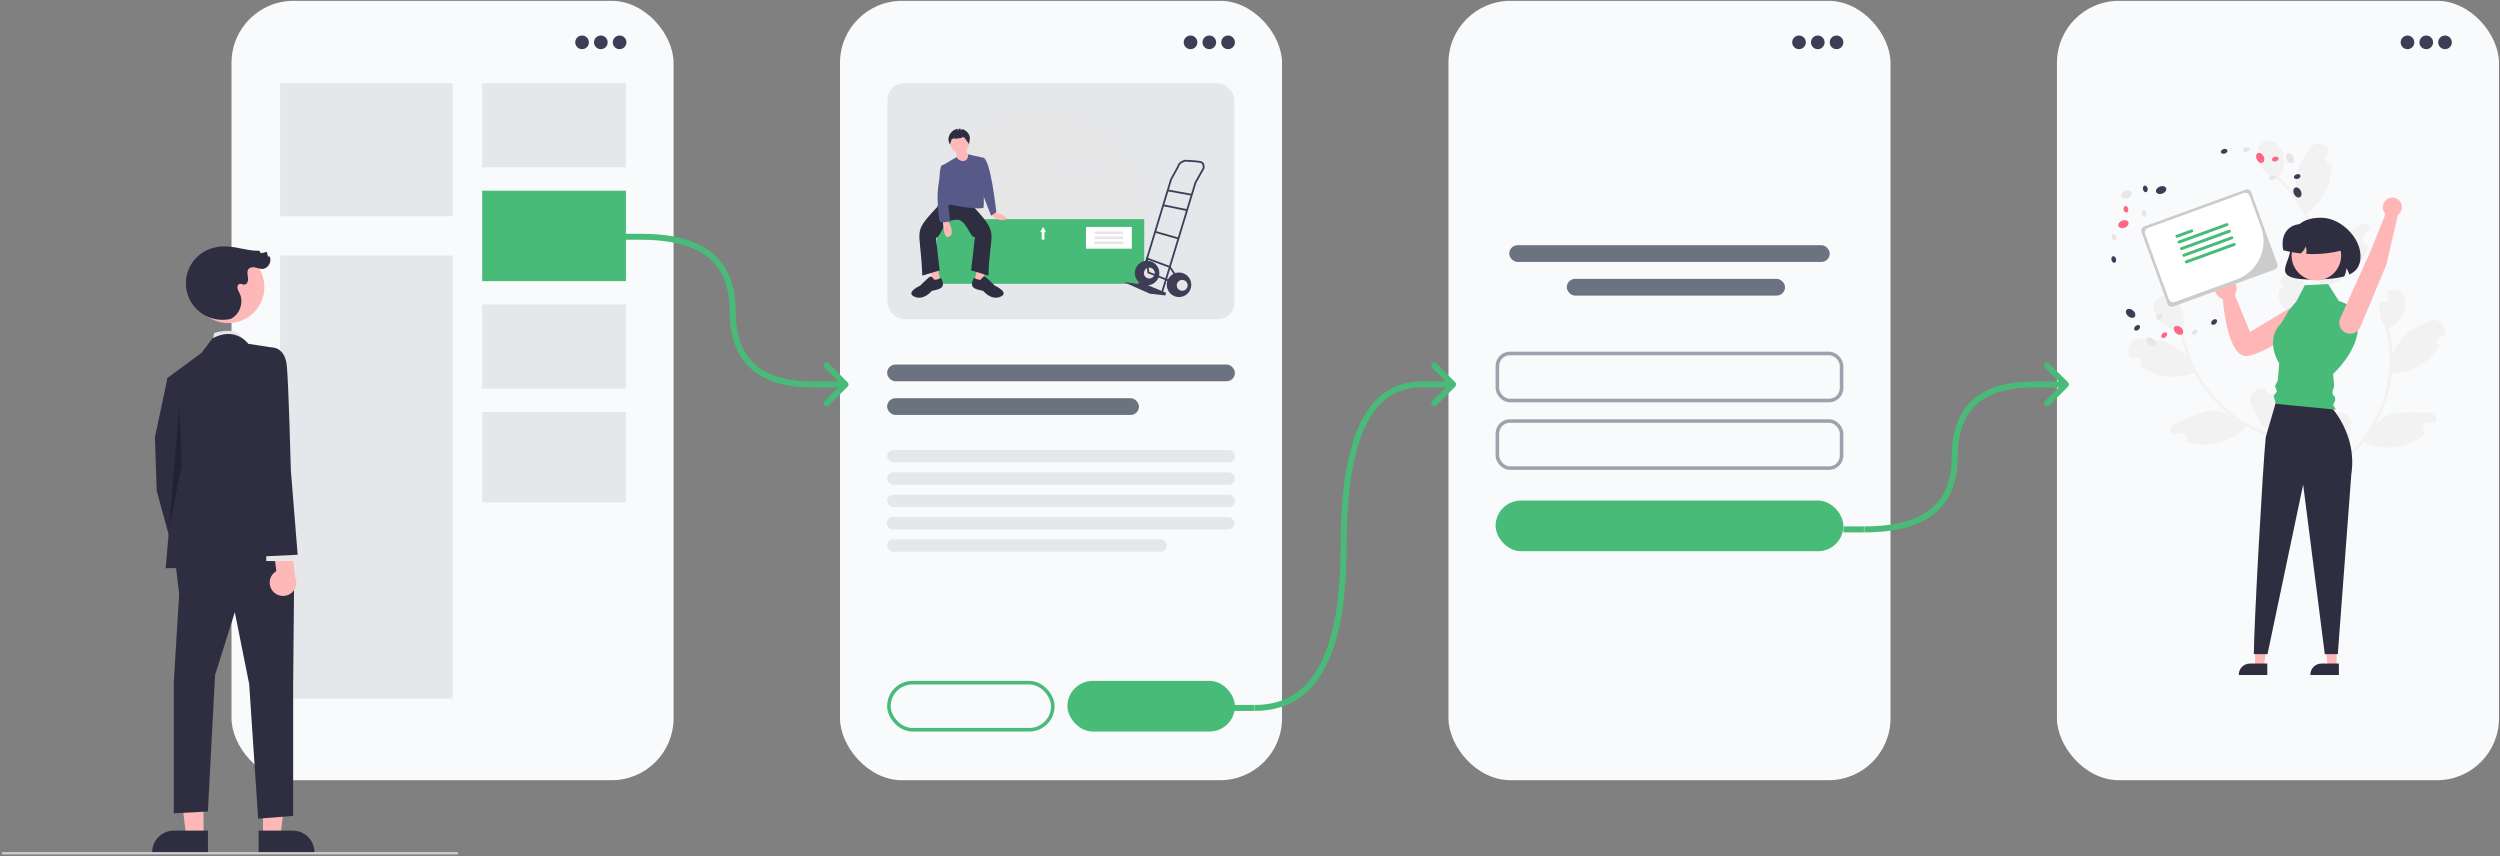<svg fill="none" height="718" viewBox="0 0 2097 718" width="2097" xmlns="http://www.w3.org/2000/svg" xmlns:xlink="http://www.w3.org/1999/xlink"><rect x="0" y="0" width="2097" height="718" fill="#808080" stroke="none"/><clipPath id="a"><path d="m764.415 94.718h246v155h-246z"/></clipPath><clipPath id="b"><path d="m0 0h384v517.698h-384z" transform="matrix(-1 0 0 1 384.495 199.724)"/></clipPath><rect fill="#f9fafb" height="653.737" rx="52" width="370.794" x="194.195" y=".705"/><path d="m525.027 69.814h-120.532v70.509h120.532z" fill="#e5e7eb"/><path d="m525.027 159.958h-120.532v75.864h120.532z" fill="#48bb78"/><path d="m525.027 345.601h-120.532v75.864h120.532z" fill="#e5e7eb"/><path d="m525.027 255.457h-120.532v70.509h120.532z" fill="#e5e7eb"/><path d="m379.591 69.814h-144.639v111.63h144.639z" fill="#e5e7eb"/><path d="m379.591 214.337h-144.639v371.663h144.639z" fill="#e5e7eb"/><path d="m488.236 41.247c3.162 0 5.725-2.563 5.725-5.725 0-3.162-2.563-5.726-5.725-5.726s-5.726 2.563-5.726 5.726c0 3.162 2.564 5.725 5.726 5.725z" fill="#3f3d56"/><path d="m503.981 41.247c3.162 0 5.725-2.563 5.725-5.725 0-3.162-2.563-5.726-5.725-5.726s-5.726 2.563-5.726 5.726c0 3.162 2.564 5.725 5.726 5.725z" fill="#3f3d56"/><path d="m519.726 41.247c3.162 0 5.725-2.563 5.725-5.725 0-3.162-2.563-5.726-5.725-5.726s-5.726 2.563-5.726 5.726c0 3.162 2.564 5.725 5.726 5.725z" fill="#3f3d56"/><rect fill="#f9fafb" height="653.737" rx="52" width="370.794" x="704.582" y=".705"/><rect fill="#6b7280" height="14.046" rx="7.023" width="291.719" x="744.119" y="305.782"/><rect fill="#6b7280" height="14.046" rx="7.023" width="211.242" x="744.119" y="334.011"/><g fill="#e5e7eb"><rect height="10.373" rx="5.187" width="291.719" x="744.119" y="377.452"/><rect height="10.373" rx="5.187" width="291.719" x="744.119" y="396.202"/><rect height="10.373" rx="5.187" width="291.719" x="744.119" y="414.951"/><rect height="10.373" rx="5.187" width="291.719" x="743.695" y="433.7"/><rect height="10.373" rx="5.187" width="234.592" x="744.119" y="452.449"/></g><rect height="39.48" rx="19.74" stroke="#48bb78" stroke-width="3" width="137.482" x="745.619" y="572.624"/><rect fill="#48bb78" height="42.48" rx="21.24" width="140.482" x="895.356" y="571.124"/><rect fill="#e5e7eb" height="198" rx="14" width="291" x="744.415" y="69.814"/><g clip-path="url(#a)"><path d="m953.755 211.794c10.118-25.318 7.057-53.589-5.993-75.301l-136.61 18.93 130.916-27.306c-55.176-68.861-162.567-23.186-152.215 63.755z" fill="#e6e6e6"/><path d="m785.736 183.807h174.043v54.24h-174.043z" fill="#48bb78"/><path d="m834.275 177.192c1.562 1.214 2.133 1.606 2.465 1.556 16.112 4.696 1.987 10.199-5.841.858z" fill="#ffb8b8"/><path d="m781.11 226.802v11.024l7.931-.441-2.203-11.465z" fill="#ffb8b8"/><path d="m825.171 226.802v11.024l-7.931-.441 2.203-11.465z" fill="#ffb8b8"/><path d="m800.937 169.916 11.897-.441c27.444 28.795 17.065 22.227 16.303 61.737l-14.541-4.41 3.085-27.34c.001-.002.813-.543.138-.556-4.221 1.452-7.301-16.524-16.441-14.438-10.401-.498-12.094 14.944-16.303 14.994l3.084 27.34-14.54 4.41c-1.628-43.417-9.607-33.609 16.303-61.737z" fill="#2f2e41"/><path d="m783.313 234.299s-1.763-3.528-3.966-1.764-7.49 7.055-7.49 7.055-12.778 5.733-4.847 9.261 14.54-4.851 14.54-4.851c7.554-1.577 11.912-2.586 7.906-10.833-2.275.985-5.494 2.126-6.143 1.132z" fill="#2f2e41"/><path d="m822.968 234.299s1.762-3.528 3.966-1.764c2.203 1.764 7.49 7.055 7.49 7.055s12.778 5.733 4.847 9.261-14.541-4.851-14.541-4.851c-7.554-1.577-11.911-2.586-7.905-10.833 2.274.985 5.493 2.126 6.143 1.132z" fill="#2f2e41"/><path d="m812.834 120.086c-.655 10.978-15.625 10.011-15.862 0 .655-10.978 15.625-10.011 15.862 0z" fill="#ffb8b8"/><path d="m801.378 125.819c3.855 11.659-5.246 5.311 7.49 14.552l4.847-9.702s-3.525-1.323-3.084-6.173z" fill="#ffb8b8"/><path d="m825.171 132.433-13.134-3c.369 7.926-8.083 6.331-9.558 2.344l-12.557 7.271c5.271 19.647 3.935 20.457-3.084 33.073-2.679 2.448 1.327 3.851 4.815 2.512 2.66-1.643 4.011-3.104 6.861-2.732 13.469 2.807 24.681 3.469 26.456 2.373.635-.91-.019-41.683.201-41.841z" fill="#575a89"/><path d="m821.646 133.315c.441 0 2.711-1.068 2.711-1.068 6.603-.111 11.034 44.343 11.389 45.607l-4.406 3.087-7.05-18.08z" fill="#575a89"/><path d="m790.803 184.909c.225 1.665.609 20.354 7.298 11.624.878-6.369-2.106-8.271-2.892-12.506z" fill="#ffb8b8"/><path d="m792.566 139.048-1.35-.749c-3.62-.119-2.479 9.47-4.01 16.492-1.251 8.18-.895 17.201.572 29.26.129 4.426 8.049 1.638 9.194 1.299 0 0-2.644-18.08-1.322-21.166 1.322-3.087-3.084-25.136-3.084-25.136z" fill="#575a89"/><path d="m812.487 112.391c-1.223-1.988-3.139-3.454-5.377-4.114l-1.644 1.316.639-1.535c-.537-.082-1.081-.113-1.625-.094l-1.479 1.904.612-1.839c-6.347.682-10.102 7.975-6.807 13.078.508-1.563 1.125-3.03 1.633-4.593.4.054.805.056 1.205.006l.618-1.444.173 1.383c1.917-.168 4.76-.534 6.577-.871l-.177-1.061 1.058.882c.556-.128.887-.245.86-.333 1.351 2.18 2.69 3.573 4.042 5.753.513-3.075 1.418-5.632-.308-8.438z" fill="#2f2e41"/><path d="m910.925 190.35h38.437v18.248h-38.437z" fill="#fff"/><path d="m918.194 194.172h23.9v2.188h-23.9z" fill="#e6e6e6"/><path d="m918.194 198.38h23.9v2.188h-23.9z" fill="#e6e6e6"/><path d="m918.194 202.588h23.9v2.188h-23.9z" fill="#e6e6e6"/><path d="m877.452 194.685-1.25-2.168-1.25-2.167-1.25 2.167-1.251 2.168h1.344v6.276h2.314v-6.276z" fill="#fff"/><path d="m962.171 239.341c5.685 0 10.295-4.613 10.295-10.304 0-5.69-4.61-10.303-10.295-10.303-5.686 0-10.295 4.613-10.295 10.303 0 5.691 4.609 10.304 10.295 10.304z" fill="#3f3d56"/><path d="m964.043 233.603c2.519 0 4.562-2.044 4.562-4.566s-2.043-4.566-4.562-4.566c-2.52 0-4.563 2.044-4.563 4.566s2.043 4.566 4.563 4.566z" fill="#e6e6e6"/><g fill="#3f3d56"><path d="m955.678 236.238 22.462 9.367-.702 2.224-12.927-1.463-21.877-9.718 12.166 1.405z"/><path d="m975.533 245.183 27.937-91.715 6.8-12.091.03-.117c.02-.106.52-2.634-.71-4.464-.31-.455-.71-.841-1.18-1.134-.46-.294-.98-.488-1.53-.571-3.75-.705-12.151-1.052-12.507-1.067l-.067-.002-.066.009c-.23.031-5.598.816-6.811 5.508l-5.841 10.638-.023.076-26.439 86.993 1.455.443 26.416-86.918 5.86-10.674.024-.098c.858-3.53 4.96-4.356 5.506-4.451.858.037 8.753.389 12.213 1.039.35.047.68.164.97.346.3.181.55.422.75.707.76 1.122.57 2.774.5 3.209l-6.76 12.017-.02.079-27.962 91.794z"/><path d="m979.347 160.47.27-1.498 20.177 3.647-.271 1.498z"/><path d="m975.545 172.921.305-1.492 20.032 4.092-.305 1.491z"/><path d="m968.722 195.171.418-1.464 19.558 5.601-.419 1.463z"/><path d="m982.366 236.888.555-1.417-18.983-7.44-.933-10.101 17.719 6.623 5.74 8.312 1.251-.865-6.012-8.706-20.435-7.639 1.242 13.451z"/><path d="m988.961 249.176c5.686 0 10.295-4.613 10.295-10.304 0-5.69-4.609-10.303-10.295-10.303s-10.295 4.613-10.295 10.303c0 5.691 4.609 10.304 10.295 10.304z"/></g><path d="m991.652 243.907c2.52 0 4.562-2.044 4.562-4.566s-2.042-4.567-4.562-4.567-4.563 2.045-4.563 4.567 2.043 4.566 4.563 4.566z" fill="#e6e6e6"/></g><path d="m998.623 41.247c3.167 0 5.727-2.563 5.727-5.725 0-3.162-2.56-5.726-5.727-5.726-3.162 0-5.725 2.563-5.725 5.726 0 3.162 2.563 5.725 5.725 5.725z" fill="#3f3d56"/><path d="m1014.37 41.247c3.16 0 5.72-2.563 5.72-5.725 0-3.162-2.56-5.726-5.72-5.726s-5.73 2.563-5.73 5.726c0 3.162 2.57 5.725 5.73 5.725z" fill="#3f3d56"/><path d="m1030.11 41.247c3.17 0 5.73-2.563 5.73-5.725 0-3.162-2.56-5.726-5.73-5.726-3.16 0-5.72 2.563-5.72 5.726 0 3.162 2.56 5.725 5.72 5.725z" fill="#3f3d56"/><rect fill="#f9fafb" height="653.737" rx="52" width="370.794" x="1214.97" y=".705"/><rect fill="#6b7280" height="14.046" rx="7.023" width="268.817" x="1265.96" y="205.678"/><rect fill="#6b7280" height="14.046" rx="7.023" width="183.077" x="1314.21" y="233.907"/><rect height="39.48" rx="10.5" stroke="#9ca3af" stroke-width="3" width="288.719" x="1256.01" y="296.49"/><rect height="39.48" rx="10.5" stroke="#9ca3af" stroke-width="3" width="288.719" x="1256.01" y="353.154"/><rect fill="#48bb78" height="42.48" rx="21.24" width="291.719" x="1254.51" y="419.865"/><path d="m1509.01 41.247c3.16 0 5.73-2.563 5.73-5.725 0-3.162-2.57-5.726-5.73-5.726s-5.72 2.563-5.72 5.726c0 3.162 2.56 5.725 5.72 5.725z" fill="#3f3d56"/><path d="m1524.76 41.247c3.16 0 5.72-2.563 5.72-5.725 0-3.162-2.56-5.726-5.72-5.726-3.17 0-5.73 2.563-5.73 5.726 0 3.162 2.56 5.725 5.73 5.725z" fill="#3f3d56"/><path d="m1540.5 41.247c3.16 0 5.73-2.563 5.73-5.725 0-3.162-2.57-5.726-5.73-5.726s-5.72 2.563-5.72 5.726c0 3.162 2.56 5.725 5.72 5.725z" fill="#3f3d56"/><rect fill="#f9fafb" height="653.737" rx="52" width="370.794" x="1725.36" y=".705"/><path d="m1959.95 559.017h-7.41l-3.53-28.613h10.94z" fill="#ffb6b6"/><path d="m1961.85 566.208-23.92-.001v-.302c0-2.469.98-4.837 2.72-6.583 1.75-1.746 4.12-2.727 6.59-2.727h14.61z" fill="#2f2e41"/><path d="m1898.92 559.017h-7.42l.47-28.613h10.95z" fill="#ffb6b6"/><path d="m1901.81 566.208-23.92-.001v-.302c0-2.469.98-4.837 2.73-6.583 1.74-1.746 4.11-2.727 6.58-2.727h14.61z" fill="#2f2e41"/><path d="m1951.01 353.437c.63.336 1.35.471 2.06.386.7-.085 1.37-.386 1.9-.861.53-.476.9-1.103 1.06-1.797.17-.694.11-1.422-.15-2.084.07-.352.12-.605.19-.957 1.36-1.27 3.07-2.105 4.9-2.397 1.84-.293 3.72-.03 5.41.755 1.68.785 3.1 2.056 4.06 3.65s1.42 3.438 1.32 5.297c-.43 10.481.09 21.791-6.87 30.24 31.77-25.981 46.26-70.242 36.56-110.051-4.76-6.639-6.98-15.458-4.85-23.45 2.68 2.607 7.9 1.907 7.1-2.608-.42-1.784-.87-3.562-1.29-5.346 18.3-7.146 23.07 20.083 1.4 31.17 1.75 7.568 2.72 15.299 2.87 23.068 2.45-7.005 6.52-13.328 11.89-18.45 5.19-4.681 12.06-7.434 18.45-10.574 7.78-3.832 16.41 3.764 13.35 11.873-5.18-.662-8.84 5.529-4.15 8.857-8.25 13.867-24.07 22.68-40.14 22.82-1.63 15.823-6.6 31.117-14.6 44.863 10.27-15.625 30.14-11.126 45.85-11.792 1.04-.132 2.09.043 3.04.503.94.46 1.73 1.185 2.27 2.086.54.902.81 1.941.77 2.991s-.39 2.066-.99 2.924c-2.07-.122-4.14-.037-6.19.251-.97.143-1.86.581-2.57 1.254-.7.672-1.18 1.547-1.37 2.503-.19.957-.08 1.948.31 2.839.4.891 1.06 1.638 1.9 2.138-13.78 12.638-35.13 15.355-51.88 7.29-4.95 6.244-10.54 11.956-16.68 17.044l-24.9-11.882c.04-.319.09-.644.15-.959 2.23 1.245 4.61 2.211 7.08 2.877-2.65-10.137-5.61-16.075 2.74-24.471z" fill="#f2f2f2"/><path d="m1907 329.458c-.46.548-1.07.943-1.76 1.132-.68.188-1.41.16-2.08-.08s-1.25-.68-1.67-1.262c-.41-.581-.63-1.275-.64-1.988-.2-.3-.34-.515-.54-.814-1.73-.663-3.63-.792-5.44-.369-1.81.422-3.46 1.376-4.72 2.739-1.27 1.364-2.1 3.074-2.39 4.913-.28 1.838-.02 3.721.77 5.406 4.35 9.545 8.13 20.214 17.77 25.412-39.22-12.069-69.32-47.592-75.34-88.123 1.9-7.945.64-16.952-4.35-23.548-1.5 3.427-6.6 4.749-7.56.267-.28-1.813-.54-3.628-.82-5.442-19.64.29-13.8 27.311 10.46 29.396 1.22 7.673 3.24 15.197 6.03 22.449-4.91-5.563-11.06-9.882-17.96-12.6-6.58-2.374-13.98-2.33-21.08-2.827-8.65-.613-13.78 9.68-7.89 16.034 4.55-2.568 10.27 1.784 7.18 6.639 12.87 9.728 30.84 11.919 45.78 5.981 7.47 14.04 17.84 26.326 30.43 36.038-15.4-10.595-32.11 1.073-46.9 6.384-1.02.272-1.93.833-2.63 1.615s-1.16 1.752-1.32 2.791c-.16 1.038-.02 2.101.42 3.059.43.957 1.13 1.767 2.02 2.332 1.87-.892 3.82-1.597 5.83-2.103.94-.231 1.94-.164 2.84.193.91.356 1.69.985 2.22 1.799.54.814.81 1.775.78 2.749-.03.975-.36 1.916-.95 2.695 17.52 6.504 38.32.963 50.79-12.83 6.94 3.913 14.27 7.093 21.87 9.49l18.59-20.406c-.16-.28-.33-.559-.5-.832-1.6 1.997-3.44 3.79-5.48 5.34-1.36-10.391-.86-17.008-11.76-21.63z" fill="#f2f2f2"/><path d="m1911.78 243.231c.71-.072 1.38-.36 1.92-.825s.93-1.085 1.1-1.776c.18-.691.14-1.42-.11-2.087-.26-.667-.71-1.24-1.29-1.643-.14-.331-.24-.57-.38-.902.42-1.812 1.38-3.458 2.74-4.725 1.36-1.268 3.07-2.099 4.9-2.388 1.84-.29 3.72-.023 5.41.764 1.68.788 3.09 2.062 4.05 3.657 5.48 8.941 12.21 18.041 11.14 28.94 11.9-39.296-.73-84.122-30.97-111.755-7.65-2.855-14.41-8.937-17.09-16.763 3.68.67 7.63-2.826 4.45-6.128-1.35-1.242-2.71-2.472-4.06-3.714 11.21-16.142 30.35 3.796 18.53 25.094 5.68 5.302 10.78 11.183 15.24 17.547-1.87-7.18-2.01-14.703-.41-21.949 1.7-6.784 5.87-12.902 9.43-19.074 4.32-7.52 15.71-6.03 17.69 2.41-4.67 2.339-4.26 9.522 1.5 9.664.87 16.114-7.35 32.258-20.62 41.343 7.47 14.042 11.86 29.515 12.88 45.388-.18-18.701 18.82-26.053 31.49-35.368.79-.691 1.77-1.136 2.81-1.281s2.1.016 3.05.463 1.75 1.162 2.3 2.056.83 1.93.8 2.981c-1.78 1.052-3.45 2.278-4.99 3.661-.72.657-1.22 1.52-1.44 2.472-.21.952-.12 1.946.26 2.846.37.899 1.02 1.661 1.84 2.18.83.518 1.79.769 2.77.717-4.4 18.178-20.61 32.344-39.01 34.997-.63 7.947-2.09 15.807-4.35 23.453l-27.29 4.034c-.15-.289-.28-.59-.41-.88 2.55-.215 5.06-.741 7.48-1.567-7.85-6.932-13.62-10.209-11.36-21.841z" fill="#f2f2f2"/><path d="m1939.24 234.472c-12.43 0-19.17-1.519-21.52-4.763-2.08-2.863-.69-6.639.92-11.012 1.16-3.143 2.48-6.705 2.48-10.231 0-17.147 8.69-25.842 25.82-25.842 8.53 0 17.68 4.532 24.49 12.124 6.19 6.901 9.27 15.161 8.46 22.662-.67 6.151-3.53 10.196-9.01 12.731l-.32.148-.09-.341c-.47-1.766-1.27-3.426-2.36-4.896-.1 2.307-.68 4.567-1.7 6.638l-.06.118-.13.036c-6.2 1.767-13.55 2.245-19.27 2.465-2.78.108-5.35.163-7.71.163z" fill="#2f2e41"/><path d="m1942.63 258.364c-.48-1.401-1.28-2.668-2.35-3.696-1.06-1.028-2.35-1.788-3.77-2.216s-2.91-.511-4.37-.244c-1.45.267-2.82.878-3.99 1.781l-40.88 24.457-12.79-31.233c1.08-1.586 1.63-3.474 1.57-5.393s-.72-3.771-1.9-5.289c-1.17-1.518-2.8-2.625-4.64-3.162s-3.8-.476-5.61.173c-1.81.65-3.36 1.855-4.44 3.442-1.08 1.588-1.62 3.476-1.56 5.395s.72 3.77 1.9 5.287c1.17 1.516 2.8 2.621 4.64 3.156.79 9.007 5.17 49.262 20.41 47.799 12.82-1.23 44.63-22.435 54.52-29.787 1.58-1.175 2.74-2.822 3.33-4.703.59-1.882.56-3.901-.07-5.767z" fill="#ffb6b6"/><path d="m1960.94 548.707h-10.9l-18.15-142.227-29.91 142.227h-11.46c.01-23.183 7.6-159.056 10-182.114l.41-1.396.64-2.233.41-1.402 6.84-23.502.54-1.866h41.18c2.37 2.228 4.56 4.644 6.54 7.224.67.856 1.37 1.782 2.09 2.781.5.707 1.02 1.449 1.53 2.227 4.59 6.837 8.02 14.384 10.15 22.338v.006c.37 1.36.69 2.752.97 4.176v.006c.25 1.266.47 2.549.64 3.862.13.956.24 1.925.32 2.905.5 5.43.33 10.901-.51 16.289z" fill="#2f2e41"/><path d="m1784.79 166.074c2.31-.895 3.68-2.925 3.06-4.533-.62-1.609-3-2.187-5.31-1.292s-3.68 2.924-3.06 4.533c.63 1.608 3 2.187 5.31 1.292z" fill="#e6e6e6"/><path d="m1813.89 162.339c2.31-.895 3.67-2.924 3.05-4.533-.62-1.608-3-2.187-5.31-1.292s-3.68 2.925-3.06 4.533c.63 1.609 3 2.187 5.32 1.292z" fill="#3f3d56"/><path d="m1782.27 190.911c2.31-.895 3.68-2.924 3.06-4.533-.63-1.608-3-2.187-5.31-1.292s-3.68 2.925-3.06 4.533c.62 1.609 3 2.187 5.31 1.292z" fill="#ff6584"/><path d="m1773.85 201.867c1.06-.251 1.63-1.691 1.27-3.216-.36-1.524-1.51-2.557-2.57-2.306s-1.63 1.691-1.27 3.216c.36 1.524 1.51 2.557 2.57 2.306z" fill="#e6e6e6"/><path d="m1773.68 220.416c1.06-.251 1.63-1.691 1.27-3.216s-1.52-2.557-2.58-2.306-1.62 1.691-1.26 3.215c.36 1.525 1.51 2.558 2.57 2.307z" fill="#3f3d56"/><path d="m1799.21 181.997c1.06-.251 1.63-1.691 1.27-3.216-.36-1.524-1.51-2.557-2.57-2.306s-1.63 1.691-1.27 3.216c.36 1.524 1.51 2.557 2.57 2.306z" fill="#e6e6e6"/><path d="m1783.89 178.274c1.06-.251 1.63-1.691 1.27-3.216s-1.51-2.557-2.57-2.306-1.63 1.69-1.27 3.215 1.51 2.558 2.57 2.307z" fill="#ff6584"/><path d="m1800.13 161.193c1.06-.251 1.63-1.69 1.27-3.215s-1.51-2.558-2.57-2.307-1.63 1.691-1.27 3.216 1.51 2.557 2.57 2.306z" fill="#3f3d56"/><path d="m1807.69 289.573c1.11-1.313.49-3.681-1.4-5.288-1.88-1.607-4.32-1.845-5.44-.532-1.11 1.314-.49 3.681 1.4 5.288 1.88 1.607 4.32 1.845 5.44.532z" fill="#e6e6e6"/><path d="m1790.55 265.751c1.12-1.313.49-3.681-1.39-5.288-1.89-1.607-4.32-1.845-5.44-.532-1.12 1.314-.49 3.681 1.39 5.288 1.89 1.607 4.32 1.845 5.44.532z" fill="#3f3d56"/><path d="m1830.71 279.967c1.12-1.313.5-3.681-1.39-5.288s-4.32-1.845-5.44-.532c-1.12 1.314-.49 3.681 1.39 5.288 1.89 1.607 4.33 1.845 5.44.532z" fill="#ff6584"/><path d="m1842.15 280.23c1.17-1.043 1.53-2.548.8-3.362-.72-.813-2.26-.626-3.42.417-1.17 1.043-1.53 2.549-.81 3.362.73.813 2.26.626 3.43-.417z" fill="#e6e6e6"/><path d="m1858.53 271.55c1.17-1.043 1.53-2.548.81-3.361-.73-.814-2.26-.627-3.43.416-1.17 1.044-1.53 2.549-.8 3.362.72.813 2.26.627 3.42-.417z" fill="#3f3d56"/><path d="m1812.62 267.375c1.16-1.044 1.52-2.549.8-3.362-.73-.813-2.26-.627-3.43.417-1.17 1.043-1.53 2.548-.8 3.362.72.813 2.26.626 3.43-.417z" fill="#e6e6e6"/><path d="m1816.64 282.631c1.17-1.044 1.53-2.549.8-3.362-.72-.813-2.26-.627-3.43.417-1.17 1.043-1.52 2.548-.8 3.361.73.814 2.26.627 3.43-.416z" fill="#ff6584"/><path d="m1793.9 276.472c1.17-1.043 1.52-2.548.8-3.361-.73-.814-2.26-.627-3.43.416-1.17 1.044-1.53 2.549-.8 3.362.72.813 2.26.627 3.43-.417z" fill="#3f3d56"/><path d="m1922.79 136.787c1.55-.762 1.91-3.182.82-5.407s-3.23-3.411-4.78-2.65-1.91 3.182-.82 5.406c1.09 2.225 3.23 3.412 4.78 2.651z" fill="#e6e6e6"/><path d="m1929.06 165.46c1.54-.762 1.91-3.182.82-5.407-1.1-2.225-3.24-3.412-4.78-2.65-1.55.761-1.92 3.181-.82 5.406 1.09 2.225 3.23 3.412 4.78 2.651z" fill="#3f3d56"/><path d="m1897.84 136.448c1.55-.761 1.92-3.182.82-5.407-1.09-2.225-3.23-3.411-4.78-2.65-1.54.761-1.91 3.182-.82 5.407 1.1 2.224 3.24 3.411 4.78 2.65z" fill="#ff6584"/><path d="m1884.73 127.348c1.49-.493 2.41-1.731 2.07-2.766-.34-1.034-1.82-1.474-3.31-.98-1.49.493-2.41 1.731-2.07 2.766s1.83 1.474 3.31.98z" fill="#e6e6e6"/><path d="m1866.25 128.801c1.49-.493 2.42-1.732 2.07-2.766-.34-1.035-1.82-1.474-3.31-.981s-2.41 1.732-2.07 2.767c.34 1.034 1.83 1.473 3.31.98z" fill="#3f3d56"/><path d="m1906.73 150.888c1.49-.494 2.42-1.732 2.07-2.767-.34-1.034-1.82-1.473-3.31-.98-1.48.493-2.41 1.731-2.07 2.766s1.83 1.474 3.31.981z" fill="#e6e6e6"/><path d="m1909.1 135.288c1.48-.493 2.41-1.732 2.07-2.767-.34-1.034-1.83-1.473-3.31-.98-1.49.493-2.42 1.731-2.07 2.766.34 1.035 1.82 1.474 3.31.981z" fill="#ff6584"/><path d="m1927.52 149.98c1.49-.493 2.42-1.732 2.07-2.766-.34-1.035-1.82-1.474-3.31-.981-1.48.493-2.41 1.732-2.07 2.767.34 1.034 1.83 1.473 3.31.98z" fill="#3f3d56"/><path d="m1933.23 239.246 19.6-1.01 9.1 14.395s17.13 2.866 15.94 23.065c-1.18 20.198-20.84 37.923-20.84 37.923l.84 10.519-1.46 4.172.19 2.342 1.99 2.481.21 2.566-1.77 4.06 2.4 3.887-50.42-4.889-1.84-6.721 2.69-3.61-1.51-4.708 2.26-4.528 1.18-14.383s-12.89-19.372 1.91-33.962l5.93-10.099 6.65-8.11z" fill="#48bb78"/><path d="m1942.97 235.181c11.47 0 20.77-9.305 20.77-20.783 0-11.479-9.3-20.784-20.77-20.784s-20.77 9.305-20.77 20.784c0 11.478 9.3 20.783 20.77 20.783z" fill="#ffb6b6"/><path d="m1940.19 213.138c-1.79 0-3.58-.05-5.36-.151l-.32-.018.04-.318c.26-1.983.11-4-.44-5.924-.93 2.19-2.32 4.156-4.08 5.767l-.1.09-.13-.014c-4.86-.532-9.67-1.41-14.4-2.628l-.18-.046-.03-.183c-.36-1.737-.54-3.503-.55-5.275 0-5.534 2-10.192 5.65-13.116 3.96-3.182 9.64-4.161 16-2.757h20.33c2.23.002 4.38.892 5.96 2.473 1.58 1.582 2.47 3.726 2.47 5.963v12.883l-.22.058c-8.04 2.115-16.32 3.189-24.64 3.196z" fill="#2f2e41"/><path d="m1798.48 190.02c-.91.333-1.66 1.014-2.06 1.893-.41.879-.46 1.885-.13 2.796l21.93 60.221c.34.911 1.02 1.653 1.9 2.062.87.41 1.88.454 2.79.123l85.12-31.044c.91-.333 1.65-1.014 2.06-1.893s.46-1.885.12-2.796l-21.93-60.222c-.33-.91-1.01-1.652-1.89-2.061-.88-.41-1.88-.454-2.79-.123z" fill="#ccc"/><path d="m1876.35 234.305-52.1 19.002c-.98.356-2.06.309-3.01-.132-.94-.441-1.68-1.239-2.03-2.219l-19.9-54.62c-.35-.981-.31-2.064.13-3.01.45-.946 1.24-1.679 2.22-2.037l80.31-29.29c.98-.356 2.07-.309 3.01.132.95.441 1.68 1.239 2.04 2.219l9.61 26.392c3.07 8.468 2.66 17.81-1.14 25.977s-10.68 14.491-19.14 17.586z" fill="#fff"/><path d="m1838.86 194.846-12.38 4.516c-.16.056-.32.082-.49.075-.16-.008-.32-.047-.47-.117s-.29-.168-.4-.29-.2-.265-.25-.42c-.06-.156-.09-.321-.08-.486s.05-.327.12-.477.17-.285.29-.397c.12-.111.26-.198.42-.255l12.38-4.515c.31-.115.66-.1.96.041s.54.397.65.711c.12.313.1.66-.04.963-.14.302-.4.537-.71.651z" fill="#48bb78"/><path d="m1868.38 189.563-40.14 14.638c-.15.057-.32.083-.48.076-.17-.007-.33-.047-.48-.117s-.29-.168-.4-.29-.2-.265-.25-.42c-.06-.156-.09-.321-.08-.486.01-.166.05-.328.12-.478s.17-.285.29-.397c.12-.111.26-.198.42-.254l40.14-14.638c.15-.057.32-.082.48-.075.17.007.33.047.48.116.15.07.28.169.39.291.12.122.2.264.26.42.06.155.08.32.07.485 0 .166-.04.328-.11.478s-.17.284-.29.396-.27.199-.42.255z" fill="#48bb78"/><path d="m1870.4 195.118-40.14 14.638c-.15.057-.32.082-.48.075-.17-.007-.33-.047-.48-.117s-.28-.168-.39-.29c-.12-.122-.2-.265-.26-.42s-.08-.32-.07-.486c0-.165.04-.327.11-.477s.17-.285.29-.396c.12-.112.27-.199.42-.256l40.14-14.637c.31-.114.66-.099.96.042s.54.397.65.71c.12.314.1.66-.04.962-.14.303-.4.537-.71.652z" fill="#48bb78"/><path d="m1872.42 200.673-40.13 14.638c-.16.057-.32.082-.49.075-.16-.007-.33-.046-.48-.116s-.28-.168-.39-.29-.2-.265-.26-.421c-.05-.155-.08-.32-.07-.486.01-.165.04-.327.11-.477s.17-.285.3-.397c.12-.111.26-.198.42-.255l40.13-14.637c.16-.057.32-.083.49-.075.16.007.32.046.47.116s.29.169.4.291.2.264.26.42c.05.155.08.32.07.485s-.05.328-.12.478c-.07.149-.16.284-.29.396-.12.112-.26.198-.42.255z" fill="#48bb78"/><path d="m1874.45 206.228-40.14 14.638c-.31.114-.66.099-.96-.042s-.54-.396-.65-.71c-.12-.314-.1-.66.04-.963s.4-.537.71-.652l40.14-14.637c.15-.057.32-.083.48-.075.17.007.33.046.48.116s.28.169.39.291c.12.121.2.264.26.42.06.155.08.32.07.485 0 .165-.04.328-.11.477-.07.15-.17.285-.29.397s-.27.198-.42.255z" fill="#48bb78"/><path d="m2001.8 221.655-21.97 52.624c-.94 2.227-2.72 3.995-4.95 4.924-2.22.929-4.73.943-6.97.04-1.16-.467-2.21-1.165-3.09-2.052s-1.57-1.944-2.03-3.107-.67-2.407-.64-3.656c.04-1.25.33-2.479.86-3.612l24.5-53.963 13.51-33.418c-1.17-1.165-1.95-2.661-2.24-4.285-.28-1.624-.07-3.298.63-4.793.7-1.496 1.83-2.741 3.26-3.566s3.08-1.19 4.72-1.046 3.2.79 4.46 1.851 2.17 2.485 2.59 4.078c.43 1.594.35 3.28-.21 4.83-.57 1.549-1.6 2.887-2.95 3.831z" fill="#ffb6b6"/><path d="m2019.4 41.247c3.16 0 5.72-2.563 5.72-5.725 0-3.162-2.56-5.726-5.72-5.726s-5.73 2.563-5.73 5.726c0 3.162 2.57 5.725 5.73 5.725z" fill="#3f3d56"/><path d="m2035.14 41.247c3.17 0 5.73-2.563 5.73-5.725 0-3.162-2.56-5.726-5.73-5.726-3.16 0-5.72 2.563-5.72 5.726 0 3.162 2.56 5.725 5.72 5.725z" fill="#3f3d56"/><path d="m2050.89 41.247c3.16 0 5.72-2.563 5.72-5.725 0-3.162-2.56-5.726-5.72-5.726s-5.73 2.563-5.73 5.726c0 3.162 2.57 5.725 5.73 5.725z" fill="#3f3d56"/><path d="m1220.69 324.26c.97-.976.97-2.559 0-3.535l-15.91-15.912c-.98-.976-2.56-.976-3.54 0-.97.976-.97 2.559 0 3.535l14.14 14.144-14.14 14.141c-.98.976-.98 2.559 0 3.535.98.977 2.56.977 3.54.001zm-28.05-1.768v2.5zm-63.11 135.66c0-51.706 6.94-85.101 18.3-105.493 5.66-10.152 12.38-17.032 19.86-21.389 7.48-4.358 15.85-6.277 24.95-6.278v-5c-9.82.001-19.1 2.079-27.47 6.958s-15.69 12.473-21.71 23.276c-11.99 21.518-18.93 55.953-18.93 107.926zm63.11-133.16h22.47 3.2.5.09.01.01s0 0 0-2.5 0-2.5 0-2.5 0 0-.01 0c0 0 0 0-.01 0-.02 0-.05 0-.09 0-.09 0-.24 0-.5 0-.52 0-1.47 0-3.2 0-3.46 0-10.03 0-22.47 0zm-157.51 268.819v2.5h.01.01.01.01.01.01.01.01.01.01.01.01.01.01.01.01.01.01.01.01.01.01.01.01.01.01.01.01.01.01.01.02.01.01.01.01.01.01.01.01.02.01.01.01.01.02.01.01.02.01.01.02.01.01.02.01.02.01.01.02.01.02.01.02.01.02.02.01.02.01.02.02.01.02.02.02.01.02.02.02.01.02.02.02.02.02.01.02.02.02.02.02.02.02.02.02.02.02.02.02.02.02.02.03.02.02.02.02.02.03.02.02.02.03.02.02.03.02.02.03.02.02.03.02.02.03.02.03.02.03.02.03.02.03.02.03.03.02.03.02.03.03.02.03.03.02.03.03.03.02.03.03.03.02.03.03.03.03.03.02.03.03.03.03.03.03.03.03.03.03.03.03.03.03.03.03.03.03.03.04.03.03.03.03.03.04.03.03.03.04.03.03.03.04.03.03.04.03.03.04.03.03.04.03.04.03.03.04.03.04.03.04.03.04.03.04.03.04.04.03.04.03.04.04.03.04.04.03.04.04.03.04.04.03.04.04.04.03.04.04.04.04.04.03.04.04.04.04.04.04.04.03.04.04.04.04.04.04.04.04.04.04.04.04.04.04.04.05.04.04.04.04.04.04.04.04.05.04.04.04.04.05.04.04.04.05.04.04.04.05.04.04.04.05.04.04.05.04.05.04.04.05.04.04.05.04.05.04.05.04.05.04.04.05.04.05.05.04.05.04.05.04.05.04.05.04.05.05.04.05.05.04.05.04.05.05.04.05.05.05.04.05.05.04.05.05.05.04.05.05.05.04.05.05.05.05.05.04.05.05.05.05.05.04.05.05.05.05.05.05.05.05.05.05.04.05.05.05.05.05.05.05.05.05.05.05.05.05.05.05.05.06.05.05.05.05.05.05.05.05.05.05.06.05.05.05.05.05.05.06.05.05.05.05.05.06.05.05.05.05.06.05.05.05.06.05.05.05.06.05.05.05.06.05.05.06.05.05.05.06.05.05.06.05.05.06.05.05.06.05.06.05.05.06.05.05.06.05.06.05.05.06.05.06.05.06.05.05.06.05.06.05.06.05.06.05.06.05.06.05.06.05.06v-5c-.02 0-.04 0-.06 0s-.04 0-.05 0c-.02 0-.04 0-.06 0s-.04 0-.05 0c-.02 0-.04 0-.06 0s-.04 0-.05 0c-.02 0-.04 0-.06 0s-.04 0-.05 0c-.02 0-.04 0-.06 0s-.03 0-.05 0-.04 0-.06 0-.03 0-.05 0-.04 0-.06 0c-.01 0-.03 0-.05 0s-.04 0-.06 0c-.01 0-.03 0-.05 0s-.04 0-.05 0c-.02 0-.04 0-.06 0s-.03 0-.05 0-.04 0-.06 0-.03 0-.05 0-.04 0-.06 0c-.01 0-.03 0-.05 0s-.04 0-.05 0c-.02 0-.04 0-.06 0s-.03 0-.05 0-.04 0-.06 0c-.01 0-.03 0-.05 0s-.04 0-.05 0c-.02 0-.04 0-.06 0-.01 0-.03 0-.05 0s-.04 0-.05 0c-.02 0-.04 0-.06 0s-.03 0-.05 0-.04 0-.06 0c-.01 0-.03 0-.05 0s-.03 0-.05 0-.04 0-.06 0c-.01 0-.03 0-.05 0s-.03 0-.05 0-.04 0-.06 0c-.01 0-.03 0-.05 0s-.03 0-.05 0-.04 0-.06 0c-.01 0-.03 0-.05 0s-.03 0-.05 0-.04 0-.05 0c-.02 0-.04 0-.06 0s-.03 0-.05 0-.04 0-.05 0c-.02 0-.04 0-.06 0-.01 0-.03 0-.05 0s-.03 0-.05 0-.04 0-.05 0c-.02 0-.04 0-.06 0-.01 0-.03 0-.05 0s-.03 0-.05 0-.04 0-.05 0c-.02 0-.04 0-.06 0-.01 0-.03 0-.05 0s-.03 0-.05 0-.04 0-.05 0c-.02 0-.04 0-.06 0-.01 0-.03 0-.05 0s-.03 0-.05 0-.03 0-.05 0-.04 0-.05 0c-.02 0-.04 0-.06 0-.01 0-.03 0-.05 0s-.03 0-.05 0-.03 0-.05 0-.04 0-.05 0c-.02 0-.04 0-.05 0-.02 0-.04 0-.06 0-.01 0-.03 0-.05 0s-.03 0-.05 0-.03 0-.05 0-.04 0-.05 0c-.02 0-.04 0-.05 0-.02 0-.04 0-.05 0-.02 0-.04 0-.06 0-.01 0-.03 0-.05 0-.01 0-.03 0-.05 0s-.03 0-.05 0-.03 0-.05 0-.03 0-.05 0-.03 0-.05 0-.04 0-.05 0c-.02 0-.04 0-.05 0-.02 0-.04 0-.05 0-.02 0-.04 0-.05 0-.02 0-.04 0-.06 0-.01 0-.03 0-.05 0-.01 0-.03 0-.05 0-.01 0-.03 0-.05 0-.01 0-.03 0-.05 0-.01 0-.03 0-.05 0-.01 0-.03 0-.05 0-.01 0-.03 0-.05 0-.01 0-.03 0-.05 0-.01 0-.03 0-.05 0-.01 0-.03 0-.05 0-.01 0-.03 0-.05 0-.01 0-.03 0-.05 0-.01 0-.03 0-.05 0-.01 0-.03 0-.05 0-.01 0-.03 0-.05 0-.01 0-.03 0-.05 0-.01 0-.03 0-.04 0-.02 0-.04 0-.05 0-.02 0-.04 0-.05 0-.02 0-.04 0-.05 0-.02 0-.04 0-.05 0-.02 0-.03 0-.05 0s-.03 0-.05 0-.03 0-.05 0-.03 0-.05 0c-.01 0-.03 0-.05 0-.01 0-.03 0-.05 0-.01 0-.03 0-.04 0-.02 0-.04 0-.05 0-.02 0-.04 0-.05 0-.02 0-.03 0-.05 0s-.03 0-.05 0c-.01 0-.03 0-.05 0-.01 0-.03 0-.04 0-.02 0-.04 0-.05 0-.02 0-.04 0-.05 0-.02 0-.03 0-.05 0s-.03 0-.05 0c-.01 0-.03 0-.05 0-.01 0-.03 0-.04 0-.02 0-.03 0-.05 0s-.03 0-.05 0c-.01 0-.03 0-.05 0-.01 0-.03 0-.04 0-.02 0-.04 0-.05 0-.02 0-.03 0-.05 0-.01 0-.03 0-.05 0-.01 0-.03 0-.04 0-.02 0-.03 0-.05 0s-.03 0-.05 0c-.01 0-.03 0-.04 0-.02 0-.04 0-.05 0-.02 0-.03 0-.05 0-.01 0-.03 0-.05 0-.01 0-.03 0-.04 0-.02 0-.03 0-.05 0-.01 0-.03 0-.05 0-.01 0-.03 0-.04 0-.02 0-.03 0-.05 0-.01 0-.03 0-.04 0-.02 0-.04 0-.05 0-.02 0-.03 0-.05 0-.01 0-.03 0-.04 0-.02 0-.03 0-.05 0-.01 0-.03 0-.05 0-.01 0-.03 0-.04 0-.02 0-.03 0-.05 0-.01 0-.03 0-.04 0-.02 0-.03 0-.05 0-.01 0-.03 0-.04 0-.02 0-.03 0-.05 0-.01 0-.03 0-.04 0-.02 0-.03 0-.05 0-.01 0-.03 0-.04 0-.02 0-.04 0-.05 0-.02 0-.03 0-.05 0-.01 0-.03 0-.04 0-.02 0-.03 0-.05 0-.01 0-.02 0-.04 0-.01 0-.03 0-.04 0-.02 0-.03 0-.05 0-.01 0-.03 0-.04 0-.02 0-.03 0-.05 0-.01 0-.03 0-.04 0-.02 0-.03 0-.05 0-.01 0-.03 0-.04 0-.02 0-.03 0-.05 0-.01 0-.02 0-.04 0-.01 0-.03 0-.04 0-.02 0-.03 0-.05 0-.01 0-.03 0-.04 0-.02 0-.03 0-.04 0-.02 0-.03 0-.05 0-.01 0-.03 0-.04 0-.02 0-.03 0-.05 0-.01 0-.02 0-.04 0-.01 0-.03 0-.04 0-.02 0-.03 0-.05 0-.01 0-.02 0-.04 0-.01 0-.03 0-.04 0-.02 0-.03 0-.04 0-.02 0-.03 0-.05 0-.01 0-.03 0-.04 0s-.03 0-.04 0c-.02 0-.03 0-.04 0-.02 0-.03 0-.05 0-.01 0-.03 0-.04 0s-.03 0-.04 0c-.02 0-.03 0-.04 0-.02 0-.03 0-.05 0-.01 0-.02 0-.04 0-.01 0-.03 0-.04 0s-.03 0-.04 0c-.02 0-.03 0-.04 0-.02 0-.03 0-.05 0-.01 0-.02 0-.04 0-.01 0-.02 0-.04 0-.01 0-.03 0-.04 0s-.03 0-.04 0-.03 0-.04 0c-.02 0-.03 0-.04 0-.02 0-.03 0-.04 0-.02 0-.03 0-.04 0-.02 0-.03 0-.05 0-.01 0-.02 0-.04 0-.01 0-.02 0-.04 0-.01 0-.02 0-.04 0-.01 0-.02 0-.04 0-.01 0-.02 0-.04 0-.01 0-.02 0-.04 0-.01 0-.02 0-.04 0-.01 0-.02 0-.04 0-.01 0-.02 0-.04 0-.01 0-.02 0-.04 0-.01 0-.02 0-.04 0-.01 0-.02 0-.04 0-.01 0-.02 0-.04 0-.01 0-.02 0-.04 0-.01 0-.02 0-.04 0-.01 0-.02 0-.03 0-.02 0-.03 0-.04 0-.02 0-.03 0-.04 0-.02 0-.03 0-.04 0s-.03 0-.04 0-.03 0-.04 0-.02 0-.04 0c-.01 0-.02 0-.04 0-.01 0-.02 0-.03 0-.02 0-.03 0-.04 0-.02 0-.03 0-.04 0s-.03 0-.04 0-.02 0-.04 0c-.01 0-.02 0-.04 0-.01 0-.02 0-.03 0-.02 0-.03 0-.04 0s-.03 0-.04 0-.02 0-.04 0c-.01 0-.02 0-.03 0-.02 0-.03 0-.04 0s-.02 0-.04 0c-.01 0-.02 0-.03 0-.02 0-.03 0-.04 0s-.03 0-.04 0-.02 0-.03 0c-.02 0-.03 0-.04 0s-.03 0-.04 0-.02 0-.03 0c-.02 0-.03 0-.04 0s-.02 0-.04 0c-.01 0-.02 0-.03 0s-.03 0-.04 0-.02 0-.03 0c-.02 0-.03 0-.04 0s-.02 0-.04 0c-.01 0-.02 0-.03 0s-.02 0-.04 0c-.01 0-.02 0-.03 0s-.03 0-.04 0-.02 0-.03 0-.03 0-.04 0-.02 0-.03 0-.03 0-.04 0-.02 0-.03 0-.02 0-.04 0c-.01 0-.02 0-.03 0s-.02 0-.03 0c-.02 0-.03 0-.04 0s-.02 0-.03 0-.03 0-.04 0-.02 0-.03 0-.02 0-.03 0c-.02 0-.03 0-.04 0s-.02 0-.03 0-.02 0-.03 0c-.02 0-.03 0-.04 0s-.02 0-.03 0-.02 0-.03 0c-.02 0-.03 0-.04 0s-.02 0-.03 0-.02 0-.03 0-.02 0-.03 0c-.02 0-.03 0-.04 0s-.02 0-.03 0-.02 0-.03 0-.02 0-.03 0-.03 0-.04 0-.02 0-.03 0-.02 0-.03 0-.02 0-.03 0-.02 0-.03 0-.02 0-.03 0-.02 0-.04 0c-.01 0-.02 0-.03 0s-.02 0-.03 0-.02 0-.03 0-.02 0-.03 0-.02 0-.03 0-.02 0-.03 0-.02 0-.03 0-.02 0-.03 0-.02 0-.03 0-.02 0-.03 0-.02 0-.03 0-.02 0-.03 0-.02 0-.03 0-.02 0-.03 0-.02 0-.03 0-.02 0-.03 0-.02 0-.03 0-.02 0-.03 0-.02 0-.03 0c0 0-.01 0-.02 0s-.02 0-.03 0-.02 0-.03 0-.02 0-.03 0-.02 0-.03 0-.02 0-.03 0-.01 0-.02 0-.02 0-.03 0-.02 0-.03 0-.02 0-.03 0-.02 0-.02 0c-.01 0-.02 0-.03 0s-.02 0-.03 0-.02 0-.03 0-.01 0-.02 0-.02 0-.03 0-.02 0-.03 0-.01 0-.02 0-.02 0-.03 0-.02 0-.03 0-.01 0-.02 0-.02 0-.03 0-.02 0-.02 0c-.01 0-.02 0-.03 0s-.02 0-.03 0c0 0-.01 0-.02 0s-.02 0-.03 0-.01 0-.02 0-.02 0-.03 0-.01 0-.02 0-.02 0-.03 0-.01 0-.02 0-.02 0-.03 0c0 0-.01 0-.02 0s-.02 0-.03 0c0 0-.01 0-.02 0s-.02 0-.02 0c-.01 0-.02 0-.03 0s-.01 0-.02 0-.02 0-.02 0c-.01 0-.02 0-.03 0s-.01 0-.02 0-.02 0-.02 0c-.01 0-.02 0-.03 0s-.01 0-.02 0-.02 0-.02 0c-.01 0-.02 0-.03 0 0 0-.01 0-.02 0s-.01 0-.02 0-.02 0-.02 0c-.01 0-.02 0-.03 0 0 0-.01 0-.02 0 0 0-.01 0-.02 0s-.01 0-.02 0-.02 0-.02 0c-.01 0-.02 0-.02 0-.01 0-.02 0-.03 0 0 0-.01 0-.02 0 0 0-.01 0-.02 0 0 0-.01 0-.02 0s-.01 0-.02 0-.01 0-.02 0-.01 0-.02 0-.01 0-.02 0-.01 0-.02 0-.01 0-.02 0-.01 0-.02 0-.01 0-.02 0-.01 0-.02 0-.01 0-.02 0c0 0-.01 0-.02 0 0 0-.01 0-.02 0 0 0-.01 0-.02 0h-.01c-.01 0-.02 0-.02 0-.01 0-.02 0-.02 0-.01 0-.01 0-.02 0s-.01 0-.02 0c0 0-.01 0-.02 0h-.01c-.01 0-.02 0-.02 0-.01 0-.01 0-.02 0s-.01 0-.02 0h-.01c-.01 0-.02 0-.02 0-.01 0-.01 0-.02 0 0 0-.01 0-.02 0h-.01c-.01 0-.01 0-.02 0 0 0-.01 0-.02 0h-.01c-.01 0-.01 0-.02 0h-.01c-.01 0-.01 0-.02 0 0 0-.01 0-.02 0h-.01c-.01 0-.01 0-.02 0h-.01c-.01 0-.01 0-.02 0h-.01c-.01 0-.01 0-.02 0h-.01c-.01 0-.01 0-.01 0-.01 0-.01 0-.02 0h-.01c-.01 0-.01 0-.02 0h-.01c-.01 0-.01 0-.01 0-.01 0-.01 0-.02 0h-.01c-.01 0-.01 0-.01 0-.01 0-.01 0-.02 0h-.01c-.01 0-.01 0-.01 0-.01 0-.01 0-.02 0 0 0 0 0-.01 0h-.01-.01c-.01 0-.01 0-.01 0-.01 0-.01 0-.02 0 0 0 0 0-.01 0h-.01-.01-.01c-.01 0-.01 0-.01 0-.01 0-.01 0-.01 0-.01 0-.01 0-.01 0-.01 0-.01 0-.01 0-.01 0-.01 0-.02 0 0 0 0 0-.01 0 0 0 0 0-.01 0 0 0 0 0-.01 0-.01 0-.01 0-.01 0-.01 0-.01 0-.01 0-.01 0-.01 0-.01 0-.01 0-.01 0-.01 0h-.01-.01-.01s0 0-.01 0c-.01 0-.01 0-.01 0-.01 0-.01 0-.01 0h-.01s0 0-.01 0c-.01 0-.01 0-.01 0s0 0-.01 0c-.01 0-.01 0-.01 0s0 0-.01 0c-.01 0-.01 0-.01 0s0 0-.01 0h-.01-.01-.01-.01s0 0-.01 0c-.01 0-.01 0-.01 0s0 0-.01 0c-.01 0-.01 0-.01 0-.01 0-.01 0-.01 0-.01 0-.01 0-.01 0zm17.21 2.5c22.26 0 41.79-8.34 55.6-30.111 13.67-21.554 21.59-56.043 21.59-108.048h-5c0 51.674-7.91 85.014-20.82 105.37-12.77 20.14-30.59 27.789-51.37 27.789z" fill="#48bb78"/><path d="m711.005 320.725c.977.976.977 2.559 0 3.535l-15.909 15.911c-.976.976-2.559.976-3.535 0-.977-.976-.977-2.559 0-3.536l14.141-14.142-14.143-14.142c-.976-.976-.976-2.559 0-3.535.976-.977 2.559-.977 3.536-.001zm-28.855 1.767v-2.5zm-65.148-61.95c0 23.147 6.975 37.808 18.251 46.773 11.391 9.057 27.629 12.677 46.897 12.677v5c-19.741 0-37.328-3.681-50.008-13.763-12.796-10.173-20.14-26.488-20.14-50.687zm65.148 59.45h23.156 3.304.515.09.018.003.001s0 0 .001 2.5v2.5h-.001c-.001 0-.003 0-.004 0-.004 0-.009 0-.018 0-.017 0-.045 0-.09 0-.09 0-.247 0-.515 0-.537 0-1.52 0-3.304 0-3.567 0-10.339 0-23.156 0zm-162.383-121.4c0-2.5 0-2.5 0-2.5h.001.001.001.001.001.002.002.002.002.002.003.002.003.003.003.004.003.004.004.004.004.005.004.005.005.005.005.006.005.006.006.007.006.006.007.007.007.007.008.007.008.008.008.008.009.008.009.009.009.01.009.01.009.01.011.01.01.011.011.011.011.011.012.011.012.012.012.012.013.013.012.013.013.014.013.014.013.014.014.015.014.015.014.015.015.015.016.015.016.016.016.016.016.017.016.017.017.017.017.018.017.018.018.018.018.018.019.019.018.019.019.02.019.019.02.02.02.02.02.021.02.021.021.021.021.022.021.022.022.021.022.023.022.023.022.023.023.023.023.024.023.024.024.023.025.024.024.025.024.025.025.025.025.026.025.026.025.026.026.027.026.026.027.027.027.027.027.027.027.028.028.027.028.028.029.028.028.029.029.029.029.029.029.029.03.03.029.03.03.031.03.03.031.03.031.031.031.032.031.031.032.032.031.032.032.033.032.032.033.033.033.032.034.033.033.033.034.034.033.034.034.035.034.034.035.034.035.035.035.035.035.036.035.036.035.036.036.036.036.037.036.036.037.037.037.037.037.037.037.037.038.038.037.038.038.038.038.039.038.039.038.039.039.039.039.039.039.039.04.039.04.04.04.04.04.04.04.041.04.041.041.041.04.041.042.041.041.042.041.042.042.041.042.042.042.043.042.042.043.043.042.043.043.043.043.043.044.043.044.043.044.044.043.044.044.045.044.044.045.044.045.044.045.045.045.045.045.045.046.045.046.045.046.046.046.045.046.047.046.046.046.047.046.047.047.047.046.047.047.048.047.047.047.048.047.048.048.048.047.048.048.048.049.048.048.049.048.049.048.049.049.049.049.049.049.049.049.05.049.05.049.05.049.05.05.05.05.05.05.05.051.05.05.051.051.05.051.051.05.051.051.051.052.051.051.051.052.051.052.051.052.052.051.052.052.052.052.052.052.053.052.052.053.052.053.052.053.053.052.053.053.053.053.053.053.053.054.053.053.054.053.054.053.054.054.053.054.054.054.054.054.054.054.054.055.054.054.055.054.055.054.055.054.055.055.055.055.054.055.055.055.056.055.055.055.055.056.055.055.056.055.056.056.055.056.056.055.056.056.056.056.056.056.056.056.056.057.056.056.056.057.056.057.056.057.056.057.056.057v5c-.019 0-.038 0-.057 0s-.037 0-.056 0-.038 0-.057 0-.038 0-.056 0c-.019 0-.038 0-.057 0s-.038 0-.056 0c-.019 0-.038 0-.057 0s-.038 0-.056 0c-.019 0-.038 0-.057 0-.018 0-.037 0-.056 0s-.037 0-.056 0-.038 0-.056 0c-.019 0-.038 0-.057 0-.018 0-.037 0-.056 0s-.037 0-.056 0-.037 0-.056 0-.037 0-.056 0-.037 0-.056 0-.037 0-.056 0-.037 0-.056 0-.037 0-.056 0c-.018 0-.037 0-.056 0-.018 0-.037 0-.055 0-.019 0-.038 0-.056 0-.019 0-.037 0-.056 0-.018 0-.037 0-.055 0-.019 0-.037 0-.056 0s-.037 0-.056 0c-.018 0-.037 0-.055 0-.019 0-.037 0-.056 0-.018 0-.036 0-.055 0-.018 0-.037 0-.055 0-.019 0-.037 0-.056 0-.018 0-.037 0-.055 0s-.037 0-.055 0c-.019 0-.037 0-.055 0-.019 0-.037 0-.055 0-.019 0-.037 0-.056 0-.018 0-.036 0-.055 0-.018 0-.036 0-.055 0-.018 0-.036 0-.055 0-.018 0-.036 0-.054 0-.019 0-.037 0-.055 0-.019 0-.037 0-.055 0s-.037 0-.055 0-.036 0-.055 0c-.018 0-.036 0-.054 0s-.037 0-.055 0-.036 0-.054 0c-.019 0-.037 0-.055 0s-.036 0-.054 0-.037 0-.055 0-.036 0-.054 0-.036 0-.054 0-.037 0-.055 0-.036 0-.054 0-.036 0-.054 0-.036 0-.054 0-.036 0-.054 0-.036 0-.054 0-.036 0-.054 0-.036 0-.054 0-.036 0-.054 0-.035 0-.053 0-.036 0-.054 0-.036 0-.054 0-.035 0-.053 0-.036 0-.054 0-.035 0-.053 0-.036 0-.054 0c-.017 0-.035 0-.053 0s-.036 0-.053 0c-.018 0-.036 0-.054 0-.017 0-.035 0-.053 0s-.035 0-.053 0-.035 0-.053 0-.035 0-.053 0-.035 0-.053 0-.035 0-.053 0c-.017 0-.035 0-.053 0-.017 0-.035 0-.052 0-.018 0-.036 0-.053 0-.018 0-.035 0-.053 0-.017 0-.035 0-.052 0-.018 0-.035 0-.053 0-.017 0-.035 0-.052 0-.018 0-.035 0-.053 0-.017 0-.035 0-.052 0-.018 0-.035 0-.052 0-.018 0-.035 0-.053 0-.017 0-.034 0-.052 0-.017 0-.035 0-.052 0s-.035 0-.052 0-.035 0-.052 0-.035 0-.052 0-.034 0-.052 0c-.017 0-.034 0-.051 0-.018 0-.035 0-.052 0s-.035 0-.052 0-.034 0-.051 0c-.018 0-.035 0-.052 0s-.034 0-.051 0-.035 0-.052 0-.034 0-.051 0-.034 0-.051 0-.034 0-.051 0c-.018 0-.035 0-.052 0s-.034 0-.051 0-.034 0-.051 0-.034 0-.051 0c-.016 0-.033 0-.05 0s-.034 0-.051 0-.034 0-.051 0-.034 0-.05 0c-.017 0-.034 0-.051 0s-.034 0-.051 0c-.016 0-.033 0-.05 0s-.034 0-.05 0c-.017 0-.034 0-.051 0-.016 0-.033 0-.05 0s-.033 0-.05 0-.033 0-.05 0-.033 0-.05 0-.033 0-.05 0-.033 0-.05 0c-.016 0-.033 0-.05 0-.016 0-.033 0-.049 0-.017 0-.033 0-.05 0-.016 0-.033 0-.049 0-.017 0-.033 0-.05 0-.016 0-.033 0-.049 0-.017 0-.033 0-.05 0-.016 0-.033 0-.049 0s-.033 0-.049 0c-.017 0-.033 0-.049 0-.017 0-.033 0-.049 0-.017 0-.033 0-.049 0-.017 0-.033 0-.049 0s-.033 0-.049 0-.032 0-.049 0c-.016 0-.032 0-.048 0s-.033 0-.049 0-.032 0-.048 0c-.017 0-.033 0-.049 0s-.032 0-.048 0-.032 0-.048 0-.032 0-.049 0c-.016 0-.032 0-.048 0s-.032 0-.048 0-.032 0-.048 0-.032 0-.047 0c-.016 0-.032 0-.048 0s-.032 0-.048 0-.032 0-.048 0c-.015 0-.031 0-.047 0s-.032 0-.048 0c-.015 0-.031 0-.047 0s-.031 0-.047 0-.032 0-.047 0c-.016 0-.032 0-.048 0-.015 0-.031 0-.047 0-.015 0-.031 0-.047 0-.015 0-.031 0-.046 0-.016 0-.032 0-.047 0-.016 0-.031 0-.047 0-.015 0-.031 0-.047 0-.015 0-.031 0-.046 0-.016 0-.031 0-.047 0-.015 0-.03 0-.046 0-.015 0-.031 0-.046 0-.016 0-.031 0-.046 0-.016 0-.031 0-.047 0-.015 0-.03 0-.046 0-.015 0-.03 0-.045 0-.016 0-.031 0-.046 0-.016 0-.031 0-.046 0s-.031 0-.046 0-.03 0-.045 0c-.016 0-.031 0-.046 0s-.03 0-.045 0-.031 0-.046 0-.03 0-.045 0-.03 0-.045 0-.03 0-.045 0-.03 0-.045 0-.03 0-.045 0-.03 0-.045 0-.029 0-.044 0-.03 0-.045 0-.03 0-.044 0c-.015 0-.03 0-.045 0s-.029 0-.044 0-.03 0-.044 0c-.015 0-.03 0-.045 0-.014 0-.029 0-.044 0-.014 0-.029 0-.044 0-.014 0-.029 0-.043 0-.015 0-.03 0-.044 0-.015 0-.029 0-.044 0-.014 0-.029 0-.043 0-.015 0-.029 0-.044 0-.014 0-.029 0-.043 0-.015 0-.029 0-.044 0-.014 0-.028 0-.043 0-.014 0-.029 0-.043 0s-.029 0-.043 0-.029 0-.043 0-.028 0-.043 0c-.014 0-.028 0-.042 0-.015 0-.029 0-.043 0s-.028 0-.043 0c-.014 0-.028 0-.042 0s-.028 0-.042 0-.028 0-.043 0c-.014 0-.028 0-.042 0s-.028 0-.042 0-.028 0-.042 0-.028 0-.041 0c-.014 0-.028 0-.042 0s-.028 0-.042 0-.028 0-.041 0c-.014 0-.028 0-.042 0s-.027 0-.041 0-.028 0-.041 0c-.014 0-.028 0-.042 0-.013 0-.027 0-.041 0-.013 0-.027 0-.04 0-.014 0-.028 0-.041 0-.014 0-.027 0-.041 0s-.027 0-.041 0c-.013 0-.027 0-.04 0-.014 0-.027 0-.041 0-.013 0-.026 0-.04 0-.013 0-.027 0-.04 0s-.027 0-.04 0c-.014 0-.027 0-.04 0s-.027 0-.04 0-.027 0-.04 0-.026 0-.04 0c-.013 0-.026 0-.039 0s-.026 0-.04 0c-.013 0-.026 0-.039 0s-.026 0-.039 0-.026 0-.039 0-.026 0-.039 0-.026 0-.039 0-.026 0-.039 0-.026 0-.039 0-.026 0-.038 0c-.013 0-.026 0-.039 0s-.026 0-.038 0c-.013 0-.026 0-.039 0-.012 0-.025 0-.038 0-.012 0-.025 0-.038 0s-.025 0-.038 0c-.012 0-.025 0-.038 0-.012 0-.025 0-.037 0-.013 0-.025 0-.038 0s-.025 0-.038 0c-.012 0-.024 0-.037 0-.012 0-.025 0-.037 0-.013 0-.025 0-.037 0-.013 0-.025 0-.037 0-.013 0-.025 0-.037 0-.013 0-.025 0-.037 0s-.025 0-.037 0-.024 0-.037 0c-.012 0-.024 0-.036 0s-.024 0-.036 0c-.013 0-.025 0-.037 0s-.024 0-.036 0-.024 0-.036 0-.024 0-.036 0-.024 0-.036 0-.023 0-.035 0-.024 0-.036 0-.024 0-.035 0c-.012 0-.024 0-.036 0-.011 0-.023 0-.035 0s-.023 0-.035 0-.023 0-.035 0-.023 0-.035 0c-.011 0-.023 0-.035 0-.011 0-.023 0-.034 0-.012 0-.023 0-.035 0-.011 0-.023 0-.034 0-.012 0-.023 0-.034 0-.012 0-.023 0-.035 0-.011 0-.022 0-.034 0-.011 0-.022 0-.034 0-.011 0-.022 0-.033 0-.012 0-.023 0-.034 0s-.022 0-.034 0c-.011 0-.022 0-.033 0s-.022 0-.033 0-.022 0-.033 0c-.012 0-.023 0-.034 0s-.022 0-.032 0c-.011 0-.022 0-.033 0s-.022 0-.033 0-.022 0-.033 0c-.01 0-.021 0-.032 0s-.022 0-.032 0c-.011 0-.022 0-.033 0-.01 0-.021 0-.032 0-.01 0-.021 0-.032 0-.01 0-.021 0-.031 0-.011 0-.022 0-.032 0-.011 0-.021 0-.032 0-.01 0-.021 0-.031 0-.011 0-.021 0-.031 0-.011 0-.021 0-.032 0-.01 0-.02 0-.031 0-.01 0-.02 0-.031 0-.01 0-.02 0-.031 0-.01 0-.02 0-.03 0s-.021 0-.031 0-.02 0-.03 0-.02 0-.03 0c-.011 0-.021 0-.031 0s-.02 0-.03 0-.02 0-.03 0-.02 0-.029 0c-.01 0-.02 0-.03 0s-.02 0-.03 0c-.009 0-.019 0-.029 0s-.02 0-.029 0c-.01 0-.02 0-.029 0-.01 0-.02 0-.029 0-.01 0-.02 0-.029 0-.01 0-.019 0-.029 0s-.019 0-.029 0c-.009 0-.019 0-.028 0-.01 0-.019 0-.028 0-.01 0-.019 0-.029 0-.009 0-.018 0-.028 0-.009 0-.018 0-.028 0-.009 0-.018 0-.027 0-.01 0-.019 0-.028 0s-.019 0-.028 0-.018 0-.027 0-.018 0-.027 0-.018 0-.027 0c-.01 0-.019 0-.027 0-.009 0-.018 0-.027 0s-.018 0-.027 0-.018 0-.027 0c-.008 0-.017 0-.026 0s-.018 0-.026 0c-.009 0-.018 0-.027 0-.008 0-.017 0-.026 0-.008 0-.017 0-.026 0-.008 0-.017 0-.025 0-.009 0-.017 0-.026 0-.008 0-.017 0-.025 0-.009 0-.017 0-.026 0-.008 0-.017 0-.025 0s-.017 0-.025 0-.017 0-.025 0-.016 0-.025 0c-.008 0-.016 0-.024 0-.009 0-.017 0-.025 0s-.016 0-.024 0-.016 0-.024 0c-.009 0-.017 0-.025 0s-.016 0-.023 0c-.008 0-.016 0-.024 0s-.016 0-.024 0-.016 0-.023 0c-.008 0-.016 0-.024 0s-.015 0-.023 0-.015 0-.023 0-.015 0-.023 0-.015 0-.023 0c-.007 0-.015 0-.022 0-.008 0-.015 0-.023 0-.007 0-.015 0-.022 0-.008 0-.015 0-.023 0-.007 0-.014 0-.022 0-.007 0-.014 0-.021 0-.008 0-.015 0-.022 0s-.015 0-.022 0-.014 0-.021 0-.015 0-.022 0-.014 0-.021 0-.014 0-.021 0-.014 0-.021 0-.014 0-.021 0c-.006 0-.013 0-.02 0s-.014 0-.021 0c-.006 0-.013 0-.02 0s-.013 0-.02 0-.013 0-.02 0-.013 0-.02 0c-.006 0-.013 0-.02 0-.006 0-.013 0-.019 0-.007 0-.013 0-.019 0-.007 0-.013 0-.02 0-.006 0-.012 0-.019 0-.006 0-.012 0-.019 0-.006 0-.012 0-.018 0-.007 0-.013 0-.019 0s-.012 0-.019 0c-.006 0-.012 0-.018 0s-.012 0-.018 0-.012 0-.018 0-.012 0-.018 0-.012 0-.018 0-.011 0-.017 0-.012 0-.018 0c-.005 0-.011 0-.017 0s-.011 0-.017 0-.011 0-.017 0c-.005 0-.011 0-.017 0-.005 0-.011 0-.016 0-.006 0-.011 0-.017 0-.005 0-.011 0-.016 0s-.011 0-.016 0c-.006 0-.011 0-.016 0s-.011 0-.016 0-.01 0-.016 0c-.005 0-.01 0-.015 0s-.01 0-.016 0c-.005 0-.01 0-.015 0s-.01 0-.015 0-.01 0-.015 0-.009 0-.014 0-.01 0-.015 0-.01 0-.014 0c-.005 0-.01 0-.015 0-.004 0-.009 0-.014 0-.004 0-.009 0-.014 0-.004 0-.009 0-.013 0-.005 0-.009 0-.014 0-.004 0-.009 0-.013 0-.005 0-.009 0-.014 0-.004 0-.008 0-.013 0-.004 0-.008 0-.013 0-.004 0-.008 0-.012 0-.005 0-.009 0-.013 0s-.008 0-.013 0c-.004 0-.008 0-.012 0s-.008 0-.012 0-.008 0-.012 0-.008 0-.012 0-.008 0-.011 0c-.004 0-.008 0-.012 0s-.007 0-.011 0-.008 0-.011 0c-.004 0-.008 0-.011 0-.004 0-.007 0-.011 0s-.007 0-.011 0c-.003 0-.007 0-.01 0-.004 0-.007 0-.01 0-.004 0-.007 0-.011 0-.003 0-.006 0-.01 0-.003 0-.006 0-.009 0-.004 0-.007 0-.01 0s-.006 0-.009 0c-.004 0-.007 0-.01 0s-.006 0-.009 0-.006 0-.009 0-.006 0-.009 0c-.002 0-.005 0-.008 0s-.006 0-.009 0c-.002 0-.005 0-.008 0s-.005 0-.008 0-.005 0-.008 0-.005 0-.008 0c-.002 0-.005 0-.007 0-.003 0-.005 0-.008 0-.002 0-.004 0-.007 0-.002 0-.005 0-.007 0s-.005 0-.007 0-.004 0-.007 0c-.002 0-.004 0-.006 0s-.004 0-.006 0c-.003 0-.005 0-.007 0s-.004 0-.006 0-.004 0-.006 0c-.001 0-.003 0-.005 0s-.004 0-.006 0c-.001 0-.003 0-.005 0s-.003 0-.005 0-.003 0-.005 0-.003 0-.005 0c-.001 0-.003 0-.004 0-.002 0-.003 0-.005 0-.001 0-.003 0-.004 0-.002 0-.003 0-.004 0-.002 0-.003 0-.004 0s-.003 0-.004 0-.002 0-.003 0c-.002 0-.003 0-.004 0s-.002 0-.003 0-.002 0-.003 0-.002 0-.003 0-.002 0-.002 0c-.001 0-.002 0-.003 0s-.001 0-.002 0-.002 0-.002 0c-.001 0-.002 0-.002 0-.001 0-.001 0-.002 0s-.001 0-.002 0c0 0 0 0-.001 0h-.001-.001-.001s0 0-.001 0 0 0 0-2.5zm17.734-2.5c22.38 0 42.249 3.666 56.575 13.67 14.501 10.127 22.926 26.46 22.926 50.78h-5c0-23.026-7.884-37.668-20.789-46.68-13.079-9.134-31.71-12.77-53.712-12.77z" fill="#48bb78"/><path d="m1734.68 324.26c.97-.976.98-2.559 0-3.535l-15.91-15.911c-.98-.976-2.56-.976-3.54 0-.97.976-.97 2.559 0 3.535l14.15 14.143-14.15 14.142c-.97.976-.97 2.559 0 3.535.98.977 2.56.977 3.54 0zm-28.45-1.768v2.5zm-64.14 60.791c0-22.701 6.87-37.071 17.96-45.858 11.22-8.88 27.2-12.432 46.18-12.433v-5c-19.45.001-36.78 3.613-49.28 13.514-12.62 9.993-19.86 26.018-19.86 49.777zm64.14-58.291h22.81 3.25.51.09.02s0 0 0-2.5 0-2.5 0-2.5c-.01 0-.01 0-.02 0-.02 0-.05 0-.09 0-.09 0-.24 0-.51 0-.53 0-1.49 0-3.25 0-3.52 0-10.19 0-22.81 0zm-159.95 119.081v2.5h.01.01.01.01.01.01.01.01.01.01.01.01.01.01.01.01.01.01.01.01.01.01.01.01.01.01.01.01.01.01.01.02.01.01.01.01.01.01.01.01.02.01.01.01.02.01.01.02.01.01.02.01.01.02.01.02.01.01.02.01.02.01.02.02.01.02.01.02.02.01.02.02.01.02.02.01.02.02.02.02.01.02.02.02.02.02.02.02.02.01.02.02.02.02.02.03.02.02.02.02.02.02.02.02.03.02.02.02.02.03.02.02.02.03.02.02.03.02.02.03.02.03.02.03.02.02.03.02.03.02.03.03.02.03.02.03.03.02.03.02.03.03.03.02.03.03.02.03.03.03.03.02.03.03.03.03.03.03.03.02.03.03.03.03.03.03.03.03.03.03.03.03.04.03.03.03.03.03.03.04.03.03.03.03.04.03.03.03.04.03.03.04.03.03.04.03.03.04.03.03.04.03.04.03.04.03.04.03.04.03.04.03.04.03.04.04.03.04.03.04.04.03.04.04.03.04.04.04.03.04.04.04.03.04.04.04.04.04.03.04.04.04.04.04.04.04.03.04.04.04.04.04.04.04.04.04.04.04.04.05.04.04.04.04.04.04.04.04.05.04.04.04.04.04.05.04.04.04.05.04.04.04.05.04.04.05.04.04.05.04.04.05.04.04.05.04.05.04.04.05.04.05.04.05.04.05.04.05.04.05.04.05.04.05.04.05.05.04.05.04.05.05.04.05.05.04.05.05.04.05.05.04.05.05.05.04.05.05.05.04.05.05.05.04.05.05.05.05.05.04.05.05.05.05.05.05.05.04.05.05.05.05.05.05.05.05.05.05.05.05.05.05.05.05.05.05.05.05.05.05.05.05.05.05.05.06.05.05.05.05.05.05.05.06.05.05.05.05.05.05.06.05.05.05.05.06.05.05.05.06.05.05.05.06.05.05.05.06.05.05.06.05.05.06.05.05.06.05.05.06.05.05.06.05.05.06.05.06.05.05.06.05.06.05.05.06.05.06.05.06.05.05.06.05.06.05.06.05.06.05.06.05.06.05.06.05.06.05.06.05.06.05.06.06.05.06.05.06.05.06.05.06.06v-5c-.02 0-.04 0-.06 0s-.04 0-.06 0c-.01 0-.03 0-.05 0s-.04 0-.06 0-.03 0-.05 0-.04 0-.06 0-.03 0-.05 0-.04 0-.06 0-.04 0-.05 0c-.02 0-.04 0-.06 0s-.04 0-.06 0c-.01 0-.03 0-.05 0s-.04 0-.06 0c-.01 0-.03 0-.05 0s-.04 0-.06 0-.03 0-.05 0-.04 0-.06 0-.03 0-.05 0-.04 0-.06 0-.03 0-.05 0-.04 0-.06 0-.03 0-.05 0-.04 0-.06 0-.03 0-.05 0-.04 0-.06 0-.03 0-.05 0-.04 0-.06 0c-.01 0-.03 0-.05 0s-.04 0-.06 0c-.01 0-.03 0-.05 0s-.04 0-.06 0c-.01 0-.03 0-.05 0s-.04 0-.05 0c-.02 0-.04 0-.06 0s-.04 0-.05 0c-.02 0-.04 0-.06 0s-.03 0-.05 0-.04 0-.06 0c-.01 0-.03 0-.05 0s-.04 0-.05 0c-.02 0-.04 0-.06 0s-.03 0-.05 0-.04 0-.06 0c-.01 0-.03 0-.05 0s-.04 0-.05 0c-.02 0-.04 0-.06 0s-.03 0-.05 0-.04 0-.06 0c-.01 0-.03 0-.05 0s-.04 0-.05 0c-.02 0-.04 0-.06 0s-.03 0-.05 0-.04 0-.05 0c-.02 0-.04 0-.06 0s-.03 0-.05 0-.04 0-.05 0c-.02 0-.04 0-.06 0s-.03 0-.05 0-.04 0-.05 0c-.02 0-.04 0-.06 0s-.03 0-.05 0-.04 0-.05 0c-.02 0-.04 0-.06 0-.01 0-.03 0-.05 0s-.03 0-.05 0-.04 0-.06 0c-.01 0-.03 0-.05 0s-.03 0-.05 0-.04 0-.05 0c-.02 0-.04 0-.06 0-.01 0-.03 0-.05 0s-.03 0-.05 0-.04 0-.05 0c-.02 0-.04 0-.06 0-.01 0-.03 0-.05 0s-.03 0-.05 0-.04 0-.05 0c-.02 0-.04 0-.06 0-.01 0-.03 0-.05 0-.01 0-.03 0-.05 0s-.03 0-.05 0-.04 0-.05 0c-.02 0-.04 0-.06 0-.01 0-.03 0-.05 0-.01 0-.03 0-.05 0s-.03 0-.05 0-.03 0-.05 0-.04 0-.05 0c-.02 0-.04 0-.05 0-.02 0-.04 0-.06 0-.01 0-.03 0-.05 0-.01 0-.03 0-.05 0s-.03 0-.05 0-.03 0-.05 0-.04 0-.05 0c-.02 0-.04 0-.05 0-.02 0-.04 0-.05 0-.02 0-.04 0-.06 0-.01 0-.03 0-.05 0-.01 0-.03 0-.05 0-.01 0-.03 0-.05 0s-.03 0-.05 0-.03 0-.05 0-.03 0-.05 0-.03 0-.05 0-.03 0-.05 0-.03 0-.05 0-.03 0-.05 0-.03 0-.05 0-.04 0-.05 0c-.02 0-.04 0-.05 0-.02 0-.04 0-.05 0-.02 0-.04 0-.05 0-.02 0-.04 0-.05 0-.02 0-.03 0-.05 0s-.03 0-.05 0-.03 0-.05 0-.03 0-.05 0-.03 0-.05 0-.03 0-.05 0-.03 0-.05 0-.03 0-.05 0c-.01 0-.03 0-.05 0-.01 0-.03 0-.05 0-.01 0-.03 0-.05 0-.01 0-.03 0-.04 0-.02 0-.04 0-.05 0-.02 0-.04 0-.05 0-.02 0-.04 0-.05 0-.02 0-.03 0-.05 0s-.03 0-.05 0-.03 0-.05 0c-.01 0-.03 0-.05 0-.01 0-.03 0-.04 0-.02 0-.04 0-.05 0-.02 0-.04 0-.05 0-.02 0-.03 0-.05 0s-.03 0-.05 0c-.01 0-.03 0-.05 0-.01 0-.03 0-.04 0-.02 0-.04 0-.05 0-.02 0-.03 0-.05 0s-.03 0-.05 0c-.01 0-.03 0-.04 0-.02 0-.04 0-.05 0-.02 0-.03 0-.05 0s-.03 0-.05 0c-.01 0-.03 0-.04 0-.02 0-.04 0-.05 0-.02 0-.03 0-.05 0s-.03 0-.05 0c-.01 0-.03 0-.04 0-.02 0-.03 0-.05 0s-.03 0-.05 0c-.01 0-.03 0-.04 0-.02 0-.04 0-.05 0-.02 0-.03 0-.05 0-.01 0-.03 0-.04 0-.02 0-.04 0-.05 0-.02 0-.03 0-.05 0-.01 0-.03 0-.04 0-.02 0-.03 0-.05 0s-.03 0-.05 0c-.01 0-.03 0-.04 0-.02 0-.03 0-.05 0-.01 0-.03 0-.04 0-.02 0-.03 0-.05 0s-.03 0-.05 0c-.01 0-.03 0-.04 0-.02 0-.03 0-.05 0-.01 0-.03 0-.04 0-.02 0-.03 0-.05 0-.01 0-.03 0-.04 0-.02 0-.03 0-.05 0-.01 0-.03 0-.04 0-.02 0-.03 0-.05 0-.01 0-.03 0-.04 0-.02 0-.03 0-.05 0-.01 0-.03 0-.04 0-.02 0-.03 0-.05 0-.01 0-.03 0-.04 0-.02 0-.03 0-.05 0-.01 0-.03 0-.04 0-.02 0-.03 0-.05 0-.01 0-.03 0-.04 0-.02 0-.03 0-.04 0-.02 0-.03 0-.05 0-.01 0-.03 0-.04 0-.02 0-.03 0-.05 0-.01 0-.03 0-.04 0-.02 0-.03 0-.04 0-.02 0-.03 0-.05 0-.01 0-.03 0-.04 0-.02 0-.03 0-.04 0-.02 0-.03 0-.05 0-.01 0-.03 0-.04 0-.02 0-.03 0-.04 0-.02 0-.03 0-.05 0-.01 0-.03 0-.04 0-.02 0-.03 0-.04 0-.02 0-.03 0-.05 0-.01 0-.03 0-.04 0s-.03 0-.04 0c-.02 0-.03 0-.04 0-.02 0-.03 0-.05 0-.01 0-.03 0-.04 0s-.03 0-.04 0c-.02 0-.03 0-.04 0-.02 0-.03 0-.05 0-.01 0-.02 0-.04 0-.01 0-.03 0-.04 0s-.03 0-.04 0c-.02 0-.03 0-.04 0-.02 0-.03 0-.04 0-.02 0-.03 0-.05 0-.01 0-.02 0-.04 0-.01 0-.03 0-.04 0s-.03 0-.04 0-.03 0-.04 0c-.02 0-.03 0-.04 0-.02 0-.03 0-.04 0-.02 0-.03 0-.04 0-.02 0-.03 0-.04 0-.02 0-.03 0-.05 0-.01 0-.02 0-.04 0-.01 0-.02 0-.04 0-.01 0-.02 0-.04 0-.01 0-.02 0-.04 0-.01 0-.02 0-.04 0-.01 0-.02 0-.04 0-.01 0-.02 0-.04 0-.01 0-.02 0-.04 0-.01 0-.02 0-.04 0-.01 0-.02 0-.04 0-.01 0-.02 0-.04 0-.01 0-.02 0-.04 0-.01 0-.02 0-.03 0-.02 0-.03 0-.04 0-.02 0-.03 0-.04 0-.02 0-.03 0-.04 0s-.03 0-.04 0-.03 0-.04 0-.03 0-.04 0-.02 0-.04 0c-.01 0-.02 0-.03 0-.02 0-.03 0-.04 0-.02 0-.03 0-.04 0s-.03 0-.04 0-.03 0-.04 0-.02 0-.04 0c-.01 0-.02 0-.03 0-.02 0-.03 0-.04 0s-.03 0-.04 0-.02 0-.04 0c-.01 0-.02 0-.03 0-.02 0-.03 0-.04 0s-.03 0-.04 0-.02 0-.04 0c-.01 0-.02 0-.03 0s-.03 0-.04 0-.02 0-.04 0c-.01 0-.02 0-.03 0s-.03 0-.04 0-.02 0-.04 0c-.01 0-.02 0-.03 0s-.03 0-.04 0-.02 0-.03 0c-.02 0-.03 0-.04 0s-.02 0-.04 0c-.01 0-.02 0-.03 0s-.02 0-.04 0c-.01 0-.02 0-.03 0s-.03 0-.04 0-.02 0-.03 0-.03 0-.04 0-.02 0-.03 0-.03 0-.04 0-.02 0-.03 0-.03 0-.04 0-.02 0-.03 0-.03 0-.04 0-.02 0-.03 0-.02 0-.04 0c-.01 0-.02 0-.03 0s-.02 0-.03 0-.03 0-.04 0-.02 0-.03 0-.02 0-.03 0c-.02 0-.03 0-.04 0s-.02 0-.03 0-.02 0-.03 0c-.02 0-.03 0-.04 0s-.02 0-.03 0-.02 0-.03 0-.03 0-.04 0-.02 0-.03 0-.02 0-.03 0-.02 0-.03 0c-.02 0-.03 0-.04 0s-.02 0-.03 0-.02 0-.03 0-.02 0-.03 0-.02 0-.03 0c-.02 0-.03 0-.04 0s-.02 0-.03 0-.02 0-.03 0-.02 0-.03 0-.02 0-.03 0-.02 0-.03 0-.02 0-.03 0-.02 0-.04 0c-.01 0-.02 0-.03 0s-.02 0-.03 0-.02 0-.03 0-.02 0-.03 0-.02 0-.03 0-.02 0-.03 0-.02 0-.03 0-.02 0-.03 0-.02 0-.03 0-.02 0-.03 0-.02 0-.03 0-.02 0-.03 0-.02 0-.02 0c-.01 0-.02 0-.03 0s-.02 0-.03 0-.02 0-.03 0-.02 0-.03 0-.02 0-.03 0-.02 0-.03 0-.02 0-.03 0-.01 0-.02 0-.02 0-.03 0-.02 0-.03 0-.02 0-.03 0-.02 0-.03 0c0 0-.01 0-.02 0s-.02 0-.03 0-.02 0-.03 0-.02 0-.02 0c-.01 0-.02 0-.03 0s-.02 0-.03 0-.02 0-.03 0c0 0-.01 0-.02 0s-.02 0-.03 0-.02 0-.02 0c-.01 0-.02 0-.03 0s-.02 0-.03 0-.01 0-.02 0-.02 0-.03 0-.02 0-.02 0c-.01 0-.02 0-.03 0s-.02 0-.03 0c0 0-.01 0-.02 0s-.02 0-.03 0c0 0-.01 0-.02 0s-.02 0-.03 0c0 0-.01 0-.02 0s-.02 0-.02 0c-.01 0-.02 0-.03 0s-.02 0-.02 0c-.01 0-.02 0-.03 0s-.01 0-.02 0-.02 0-.03 0c0 0-.01 0-.02 0s-.01 0-.02 0-.02 0-.03 0c0 0-.01 0-.02 0s-.01 0-.02 0-.02 0-.03 0c0 0-.01 0-.02 0s-.01 0-.02 0-.02 0-.02 0c-.01 0-.02 0-.03 0 0 0-.01 0-.02 0s-.01 0-.02 0-.02 0-.02 0c-.01 0-.02 0-.02 0-.01 0-.02 0-.03 0 0 0-.01 0-.02 0 0 0-.01 0-.02 0s-.01 0-.02 0-.01 0-.02 0-.02 0-.02 0c-.01 0-.02 0-.02 0-.01 0-.02 0-.02 0-.01 0-.02 0-.02 0-.01 0-.02 0-.03 0 0 0-.01 0-.02 0 0 0-.01 0-.02 0 0 0-.01 0-.02 0 0 0-.01 0-.02 0 0 0-.01 0-.02 0h-.01c-.01 0-.02 0-.02 0-.01 0-.02 0-.02 0-.01 0-.02 0-.02 0-.01 0-.02 0-.02 0-.01 0-.01 0-.02 0s-.01 0-.02 0c0 0-.01 0-.02 0 0 0-.01 0-.02 0h-.01c-.01 0-.02 0-.02 0-.01 0-.01 0-.02 0s-.01 0-.02 0c0 0-.01 0-.02 0h-.01c-.01 0-.01 0-.02 0s-.01 0-.02 0h-.01c-.01 0-.02 0-.02 0-.01 0-.01 0-.02 0h-.01c-.01 0-.01 0-.02 0s-.01 0-.02 0h-.01c-.01 0-.01 0-.02 0h-.01c-.01 0-.01 0-.02 0s-.01 0-.02 0h-.01c-.01 0-.01 0-.02 0h-.01c-.01 0-.01 0-.02 0h-.01c-.01 0-.01 0-.01 0-.01 0-.01 0-.02 0h-.01c-.01 0-.01 0-.02 0h-.01c-.01 0-.01 0-.01 0-.01 0-.01 0-.02 0h-.01c-.01 0-.01 0-.01 0-.01 0-.01 0-.02 0h-.01c-.01 0-.01 0-.01 0-.01 0-.01 0-.02 0 0 0 0 0-.01 0h-.01c-.01 0-.01 0-.01 0-.01 0-.01 0-.02 0 0 0 0 0-.01 0 0 0 0 0-.01 0h-.01-.01-.01c-.01 0-.01 0-.01 0-.01 0-.01 0-.01 0-.01 0-.01 0-.01 0-.01 0-.01 0-.02 0 0 0 0 0-.01 0 0 0 0 0-.01 0 0 0 0 0-.01 0 0 0 0 0-.01 0 0 0 0 0-.01 0-.01 0-.01 0-.01 0-.01 0-.01 0-.01 0-.01 0-.01 0-.01 0-.01 0-.01 0-.01 0h-.01-.01s0 0-.01 0c-.01 0-.01 0-.01 0-.01 0-.01 0-.01 0h-.01s0 0-.01 0c-.01 0-.01 0-.01 0s0 0-.01 0c-.01 0-.01 0-.01 0s0 0-.01 0h-.01c-.01 0-.01 0-.01 0s0 0-.01 0h-.01-.01s0 0-.01 0c-.01 0-.01 0-.01 0h-.01-.01c-.01 0-.01 0-.01 0-.01 0-.01 0-.01 0zm17.47 2.5c22.04 0 41.62-3.597 55.74-13.421 14.3-9.945 22.6-25.989 22.6-49.869h-5c0 22.579-7.75 36.93-20.45 45.765-12.88 8.957-31.22 12.525-52.89 12.525z" fill="#48bb78"/><g clip-path="url(#b)"><path d="m178.137 286.889 1.506-7.529s22.149-7.529 24.627 7.529z" fill="#e6e6e6"/><path d="m220.645 701.468 14.521-.002 6.908-56.008h-21.431z" fill="#ffb8b8"/><path d="m216.942 715.543 46.822-.002v-.592c-.001-4.833-1.921-9.468-5.338-12.886-3.418-3.417-8.053-5.337-12.886-5.338h-.002l-28.596.002z" fill="#2f2e41"/><path d="m170.724 701.468-14.521-.002-6.908-56.008h21.431z" fill="#ffb8b8"/><g fill="#2f2e41"><path d="m174.428 696.727-28.597-.002h-.001c-4.833.001-9.468 1.921-12.886 5.338-3.418 3.418-5.338 8.053-5.338 12.886v.592l46.821.002z"/><path d="m157.054 318.513-16.564-1.506-10.541 49.694 1.506 45.176 16.564 60.235 22.588-13.553-12.047-61.741z"/><path d="m146.57 466.841 3.708 31.623-4.518 73.788v109.958l28.612-1.535 6.023-114.447 16.565-52.705 12.047 60.235 7.529 112.94 29.365-2.354v-110.983l.753-80.92-10.541-31.623z"/><path d="m208.254 288.395s-10.541-15.059-30.117-4.518l-9.035 12.047-28.612 21.083 6.024 70.775-7.53 88.847 106.917-1.506-18.07-88.846v-94.87z"/></g><path d="m150.278 342.002-8.634 103.238 10.893-55.951z" fill="#000" opacity=".25"/><path d="m228.818 495.827c-1.042-1.245-1.799-2.704-2.216-4.273-.418-1.569-.487-3.21-.201-4.809.285-1.598.918-3.114 1.852-4.442.935-1.327 2.15-2.434 3.559-3.241l-3.22-25.175 14.822-5.688 4.047 35.616c1.199 2.456 1.456 5.267.721 7.901-.734 2.633-2.409 4.905-4.707 6.385-2.298 1.481-5.059 2.067-7.761 1.648-2.701-.419-5.155-1.815-6.896-3.922z" fill="#ffb8b8"/><path d="m247.407 470.605h-24.094v-10.541h24.094z" fill="#e6e6e6"/><path d="m212.019 304.207 15.812-12.8s11.294-.753 12.799 15.811c1.506 16.565 3.338 87.341 3.338 87.341l5.698 70.776-31.624 1.506-6.023-76.604z" fill="#2f2e41"/><path d="m164.963 255.266c-8.011-14.654-2.626-33.027 12.028-41.038 14.655-8.01 33.028-2.625 41.038 12.029 8.011 14.654 2.626 33.028-12.028 41.038-14.655 8.011-33.028 2.626-41.038-12.029z" fill="#ffb8b8"/><path d="m193.755 267.437c-7.398 1.776-15.193.739-21.869-2.909-6.677-3.649-11.759-9.648-14.26-16.834-2.502-7.185-2.243-15.044.725-22.049 2.968-7.006 8.434-12.658 15.336-15.86 5.315-2.372 11.128-3.415 16.936-3.039 9.044.475 17.834 3.818 26.886 3.572l1.313 2.109 4.945-1.2 1.059 3.927 1.303-.046c2.333 4.336-1.421 10.544-6.345 10.492-1.949-.021-3.792-.833-5.698-1.242-1.907-.408-4.151-.306-5.466 1.133-1.708 1.871-.964 4.791-.608 7.299.356 2.509-.534 5.887-3.066 5.969-1.293.042-2.524-.886-3.795-.642-1.48.284-2.228 2.072-2.012 3.564.366 1.464.964 2.859 1.771 4.135 3.671 7.327.571 17.294-6.608 21.248" fill="#2f2e41"/><path d="m2.352 716.689h381c.265 0 .519-.105.707-.293.187-.187.293-.442.293-.707s-.106-.519-.293-.707c-.188-.187-.442-.293-.707-.293h-381c-.265 0-.52.106-.707.293-.188.188-.293.442-.293.707s.105.52.293.707c.188.188.442.293.707.293z" fill="#ccc"/></g></svg>